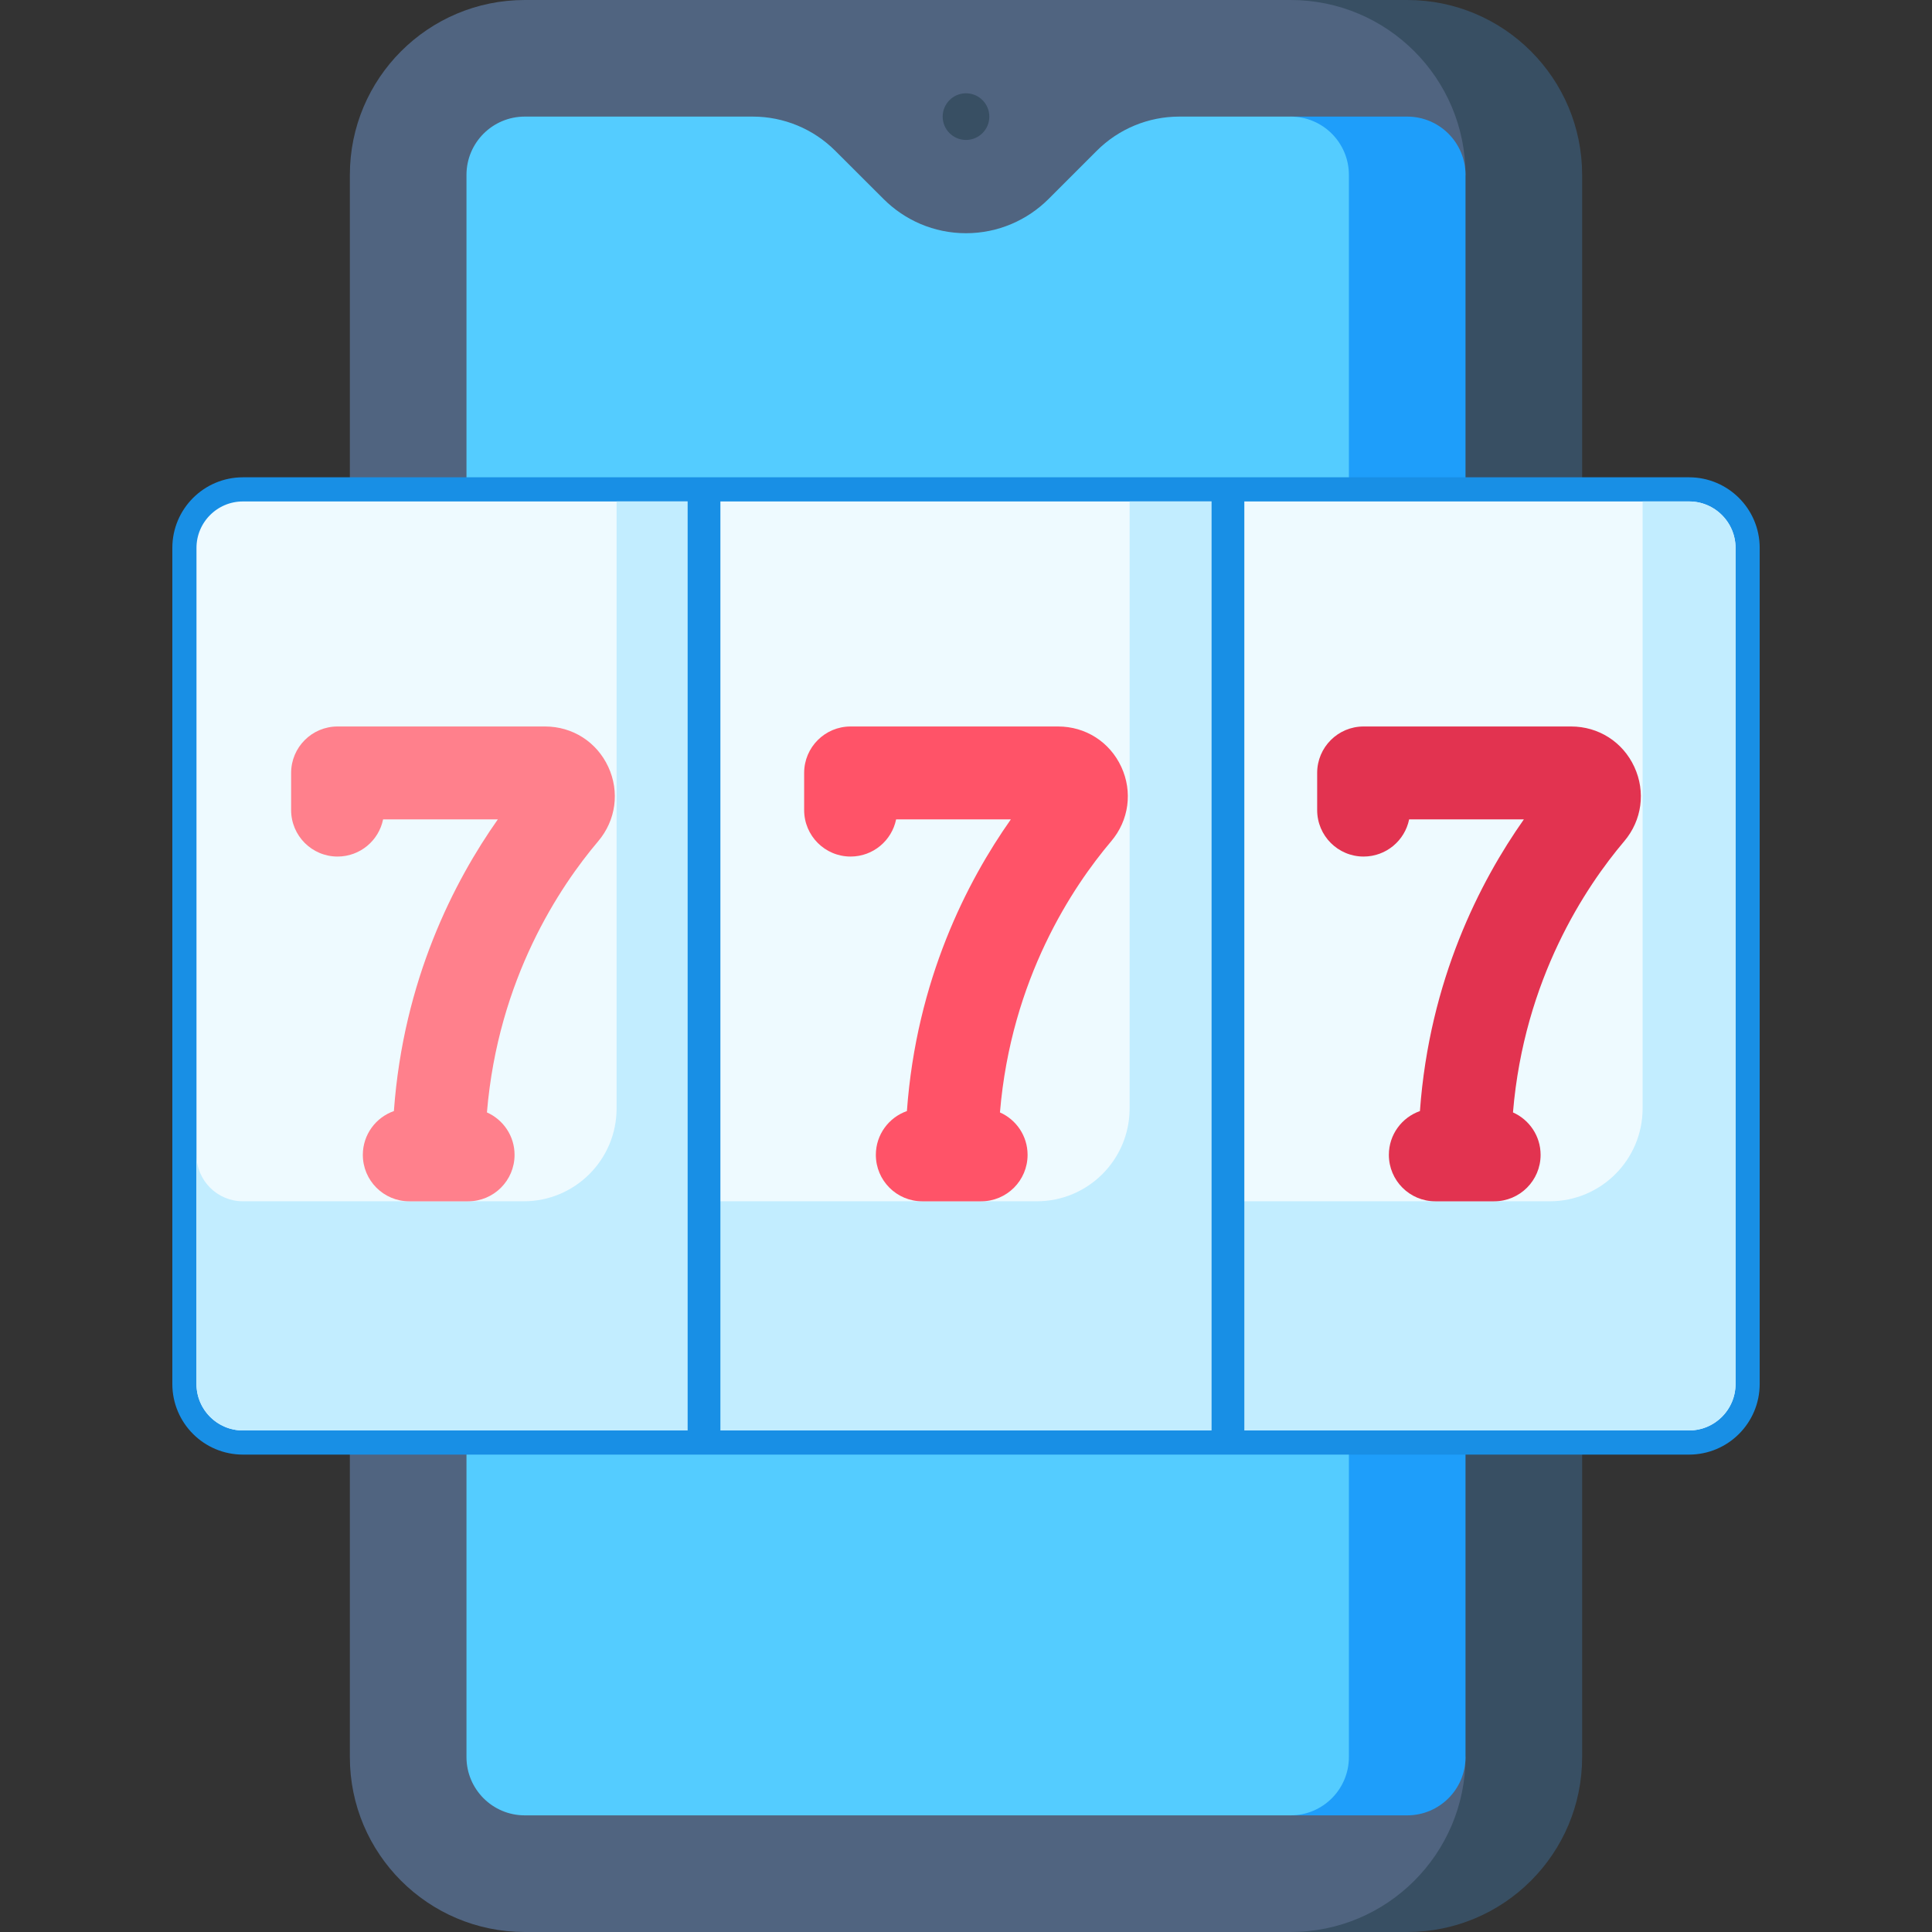 <?xml version="1.0" encoding="UTF-8"?>
<svg xmlns="http://www.w3.org/2000/svg" width="80" height="80" viewBox="0 0 80 80" fill="none">
  <rect x="0" y="0" width="80" height="80" fill="#333333" stroke="none"/>
  <path d="M58.27 0H53.441V80H58.27C62.27 80 65.513 76.757 65.513 72.757V7.243C65.513 3.243 62.27 0 58.27 0Z" fill="#384F63"></path>
  <path d="M53.441 0H21.73C17.73 0 14.487 3.243 14.487 7.243V72.757C14.487 76.757 17.73 80 21.73 80H53.441C57.441 80 60.684 76.757 60.684 72.757L47.243 40L60.684 7.243C60.684 3.243 57.441 0 53.441 0Z" fill="#506480"></path>
  <path d="M53.441 75.17H58.27C59.603 75.17 60.684 74.089 60.684 72.756V7.243C60.684 5.909 59.603 4.828 58.27 4.828H53.441V75.17Z" fill="#1E9EFA"></path>
  <path d="M48.83 4.828C47.549 4.828 46.321 5.337 45.415 6.243L43.415 8.243C42.537 9.116 41.331 9.657 40 9.657C38.669 9.657 37.463 9.116 36.589 8.243C36.587 8.243 35.525 7.181 34.585 6.242C33.679 5.337 32.451 4.828 31.171 4.828H21.73C20.397 4.828 19.316 5.909 19.316 7.243V72.756C19.316 74.089 20.397 75.17 21.73 75.17H53.441C54.774 75.17 55.855 74.089 55.855 72.756V7.243C55.855 5.909 54.774 4.828 53.441 4.828H48.83Z" fill="#54CCFF"></path>
  <path d="M40 5.795C40.533 5.795 40.966 5.362 40.966 4.829C40.966 4.296 40.533 3.863 40 3.863C39.467 3.863 39.034 4.296 39.034 4.829C39.034 5.362 39.467 5.795 40 5.795Z" fill="#384F63"></path>
  <path d="M10.059 59.732H69.941C71.279 59.732 72.364 58.647 72.365 57.308V22.687C72.365 21.349 71.279 20.264 69.941 20.264H10.059C8.721 20.264 7.636 21.349 7.636 22.687V57.308C7.636 58.647 8.721 59.732 10.059 59.732Z" fill="#EEFAFF" stroke="#188FE5"></path>
  <path d="M69.941 20.764H68.017V45.896C68.017 48.021 66.295 49.743 64.171 49.743H50.621V20.764H46.775V45.896C46.775 48.021 45.053 49.743 42.928 49.743H29.379V20.764H25.532V45.896C25.532 48.021 23.81 49.743 21.685 49.743H10.059C8.997 49.743 8.136 48.882 8.136 47.82V57.308C8.136 58.37 8.997 59.232 10.059 59.232H69.941C70.99 59.232 71.865 58.382 71.865 57.308V22.687C71.864 21.625 71.003 20.764 69.941 20.764Z" fill="#C2EDFF"></path>
  <path d="M43.813 30.082H35.221C34.159 30.082 33.298 30.943 33.298 32.005V33.544C33.298 34.606 34.159 35.468 35.221 35.468C36.152 35.468 36.928 34.807 37.106 33.929H41.857C40.05 36.493 37.947 40.572 37.553 46.007C36.804 46.27 36.267 46.982 36.267 47.82C36.267 48.883 37.128 49.744 38.19 49.744H40.626C41.689 49.744 42.55 48.883 42.55 47.82C42.55 47.036 42.08 46.362 41.406 46.063C41.868 40.524 44.427 36.706 46.012 34.835C46.748 33.966 46.908 32.785 46.43 31.753C45.952 30.722 44.95 30.082 43.813 30.082Z" fill="#FF5368"></path>
  <path d="M22.57 30.082H13.978C12.916 30.082 12.055 30.943 12.055 32.005V33.544C12.055 34.606 12.916 35.468 13.978 35.468C14.909 35.468 15.685 34.807 15.863 33.929H20.614C18.807 36.493 16.704 40.572 16.31 46.007C15.561 46.27 15.024 46.982 15.024 47.82C15.024 48.883 15.885 49.744 16.947 49.744H19.383C20.445 49.744 21.307 48.883 21.307 47.82C21.307 47.036 20.837 46.362 20.163 46.063C20.625 40.524 23.184 36.706 24.769 34.835C25.505 33.966 25.665 32.785 25.187 31.753C24.709 30.722 23.707 30.082 22.57 30.082Z" fill="#FF808C"></path>
  <path d="M67.673 31.753C67.195 30.722 66.193 30.082 65.056 30.082H56.464C55.402 30.082 54.541 30.943 54.541 32.005V33.544C54.541 34.606 55.402 35.468 56.464 35.468C57.395 35.468 58.171 34.807 58.349 33.929H63.1C61.293 36.493 59.19 40.572 58.796 46.007C58.047 46.27 57.51 46.982 57.51 47.82C57.51 48.883 58.371 49.744 59.433 49.744H61.869C62.931 49.744 63.793 48.883 63.793 47.82C63.793 47.036 63.322 46.362 62.649 46.063C63.111 40.524 65.67 36.706 67.255 34.835C67.991 33.966 68.151 32.785 67.673 31.753Z" fill="#E23350"></path>
  <rect x="28.474" y="20.338" width="1.356" height="39.322" fill="#188FE5"></rect>
  <rect x="50.169" y="20.338" width="1.356" height="39.322" fill="#188FE5"></rect>
</svg>

